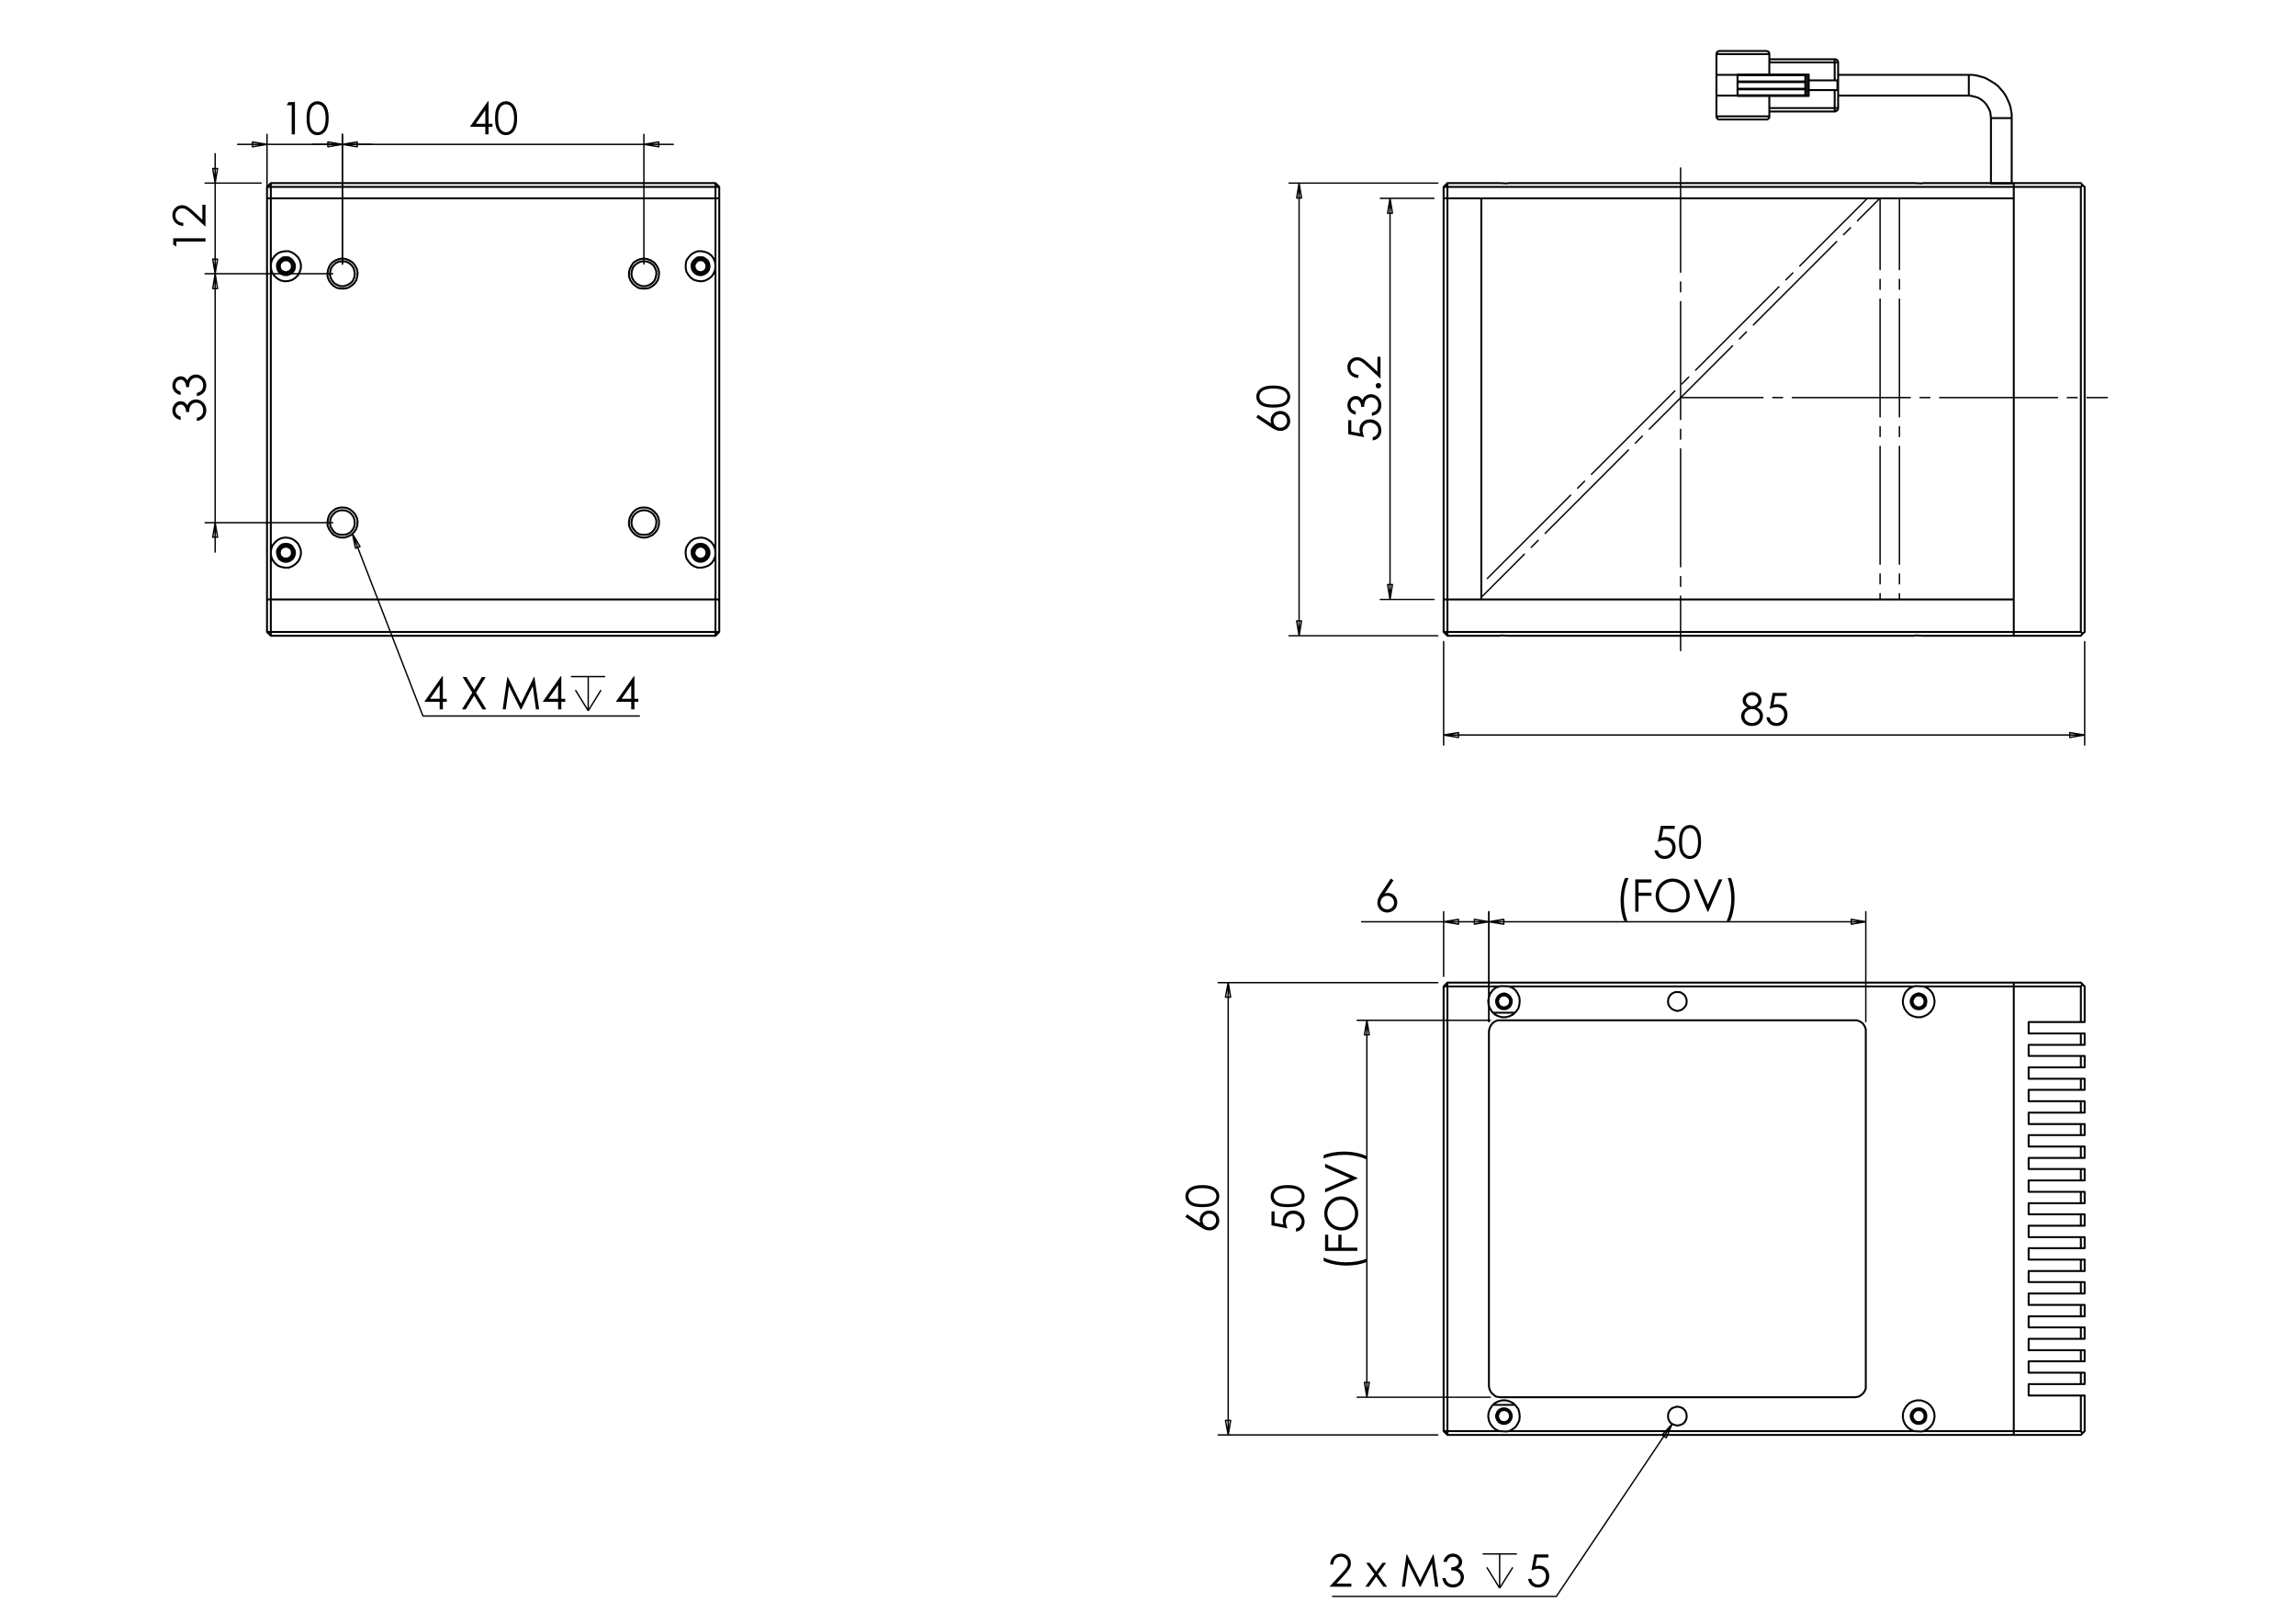 <?xml version="1.0" encoding="utf-8"?>
<!-- Generator: Adobe Illustrator 16.0.0, SVG Export Plug-In . SVG Version: 6.00 Build 0)  -->
<!DOCTYPE svg PUBLIC "-//W3C//DTD SVG 1.1//EN" "http://www.w3.org/Graphics/SVG/1.1/DTD/svg11.dtd">
<svg version="1.1" id="Ebene_1" xmlns="http://www.w3.org/2000/svg" xmlns:xlink="http://www.w3.org/1999/xlink" x="0px" y="0px"
	 width="841.89px" height="595.28px" viewBox="0 0 841.89 595.28" enable-background="new 0 0 841.89 595.28" xml:space="preserve">
<g>
	<path fill="#010202" d="M460.659,153.031l0.636-0.974l4.844,3.202c-0.145-0.429-0.217-0.832-0.217-1.208
		c0-0.941,0.34-1.739,1.019-2.395s1.515-0.983,2.507-0.983c0.682,0,1.297,0.158,1.847,0.475s0.987,0.767,1.312,1.35
		c0.325,0.583,0.487,1.21,0.487,1.882c0,0.65-0.157,1.253-0.471,1.809c-0.314,0.556-0.755,0.993-1.324,1.31
		c-0.568,0.317-1.178,0.476-1.826,0.476c-0.483,0-0.991-0.098-1.525-0.294s-1.177-0.547-1.928-1.052L460.659,153.031z
		 M466.96,154.332c0,0.688,0.243,1.276,0.729,1.762c0.486,0.486,1.074,0.729,1.767,0.729c0.687,0,1.273-0.243,1.759-0.729
		s0.728-1.074,0.728-1.762s-0.242-1.275-0.728-1.762c-0.485-0.487-1.072-0.73-1.759-0.73c-0.692,0-1.28,0.244-1.767,0.73
		C467.203,153.056,466.96,153.644,466.96,154.332z"/>
	<path fill="#010202" d="M466.88,149.425c-1.562,0-2.769-0.167-3.621-0.503c-0.854-0.335-1.5-0.809-1.939-1.421
		c-0.44-0.612-0.66-1.296-0.66-2.053c0-0.768,0.222-1.462,0.664-2.085s1.106-1.115,1.991-1.477c0.886-0.362,2.074-0.543,3.565-0.543
		c1.486,0,2.669,0.178,3.549,0.535s1.544,0.85,1.992,1.478c0.447,0.627,0.672,1.325,0.672,2.093c0,0.757-0.218,1.438-0.652,2.045
		s-1.082,1.08-1.943,1.42C469.636,149.255,468.431,149.425,466.88,149.425z M466.9,148.306c1.337,0,2.348-0.12,3.032-0.358
		s1.204-0.592,1.559-1.059c0.354-0.467,0.531-0.96,0.531-1.481c0-0.526-0.173-1.017-0.52-1.473s-0.866-0.802-1.559-1.039
		c-0.843-0.295-1.857-0.443-3.044-0.443c-1.192,0-2.168,0.132-2.928,0.395c-0.76,0.263-1.315,0.626-1.667,1.091
		s-0.528,0.954-0.528,1.469c0,0.526,0.177,1.02,0.528,1.481c0.352,0.462,0.869,0.813,1.554,1.055
		C464.544,148.185,465.558,148.306,466.9,148.306z"/>
</g>
<g>
	<path fill="#010202" d="M644.214,259.359c0.8,0.397,1.373,0.851,1.719,1.36c0.347,0.51,0.52,1.089,0.52,1.738
		c0,0.912-0.298,1.717-0.894,2.414c-0.729,0.854-1.773,1.28-3.132,1.28c-1.31,0-2.302-0.375-2.979-1.123
		c-0.676-0.748-1.014-1.573-1.014-2.475c0-0.66,0.177-1.254,0.531-1.782s0.944-0.999,1.771-1.413
		c-0.579-0.3-1.014-0.673-1.304-1.118s-0.435-0.923-0.435-1.433c0-0.515,0.154-1.018,0.463-1.509s0.735-0.877,1.279-1.159
		c0.545-0.281,1.134-0.422,1.768-0.422c0.617,0,1.188,0.142,1.715,0.426c0.525,0.285,0.938,0.671,1.235,1.159
		s0.447,1.001,0.447,1.537c0,0.537-0.142,1.014-0.423,1.433C645.2,258.691,644.777,259.054,644.214,259.359z M642.504,259.955
		c-0.814,0-1.498,0.265-2.05,0.793c-0.553,0.528-0.828,1.145-0.828,1.847c0,0.435,0.117,0.846,0.354,1.231
		c0.235,0.387,0.565,0.685,0.988,0.894c0.424,0.209,0.914,0.313,1.472,0.313c0.862,0,1.549-0.255,2.058-0.765
		s0.764-1.104,0.764-1.786c0-0.66-0.27-1.246-0.808-1.759C643.914,260.212,643.265,259.955,642.504,259.955z M642.447,254.869
		c-0.65,0-1.189,0.192-1.617,0.575c-0.427,0.384-0.641,0.841-0.641,1.372c0,0.526,0.229,1.002,0.689,1.429s0.996,0.64,1.608,0.64
		c0.393,0,0.764-0.097,1.113-0.289c0.35-0.193,0.622-0.458,0.818-0.793s0.295-0.672,0.295-1.01c0-0.478-0.194-0.918-0.581-1.32
		S643.184,254.869,642.447,254.869z"/>
	<path fill="#010202" d="M655.122,254.017v1.126h-4.208l-0.593,3.229c0.515-0.151,0.979-0.227,1.392-0.227
		c1.077,0,1.966,0.361,2.666,1.082c0.699,0.722,1.049,1.646,1.049,2.772c0,0.778-0.18,1.492-0.539,2.141
		c-0.359,0.649-0.847,1.147-1.461,1.493c-0.615,0.346-1.324,0.52-2.13,0.52c-0.96,0-1.771-0.294-2.431-0.882
		c-0.66-0.587-1.055-1.348-1.184-2.281h1.216c0.091,0.456,0.245,0.826,0.463,1.11c0.217,0.285,0.507,0.514,0.869,0.688
		c0.362,0.174,0.742,0.262,1.14,0.262c0.777,0,1.446-0.295,2.004-0.885c0.559-0.589,0.837-1.325,0.837-2.21
		c0-0.798-0.252-1.446-0.756-1.944c-0.505-0.498-1.179-0.747-2.021-0.747c-0.698,0-1.543,0.212-2.536,0.636l1.095-5.883H655.122z"/>
</g>
<g>
	<path fill="#010202" d="M494.365,154.047h1.127v4.205l3.228,0.592c-0.15-0.514-0.227-0.978-0.227-1.39
		c0-1.077,0.361-1.964,1.083-2.664c0.722-0.699,1.646-1.048,2.772-1.048c0.777,0,1.491,0.18,2.141,0.539s1.146,0.846,1.492,1.459
		c0.347,0.614,0.52,1.323,0.52,2.127c0,0.96-0.294,1.77-0.881,2.429c-0.588,0.66-1.349,1.054-2.282,1.183v-1.215
		c0.456-0.091,0.826-0.245,1.111-0.462c0.284-0.217,0.514-0.507,0.688-0.869c0.175-0.362,0.262-0.741,0.262-1.138
		c0-0.777-0.295-1.445-0.884-2.002c-0.59-0.558-1.326-0.837-2.21-0.837c-0.799,0-1.447,0.252-1.945,0.756s-0.747,1.177-0.747,2.019
		c0,0.697,0.212,1.542,0.636,2.534l-5.883-1.094V154.047z"/>
	<path fill="#010202" d="M497.109,150.837v1.207c-0.977-0.22-1.728-0.641-2.254-1.263c-0.525-0.622-0.788-1.357-0.788-2.204
		c0-0.617,0.141-1.191,0.423-1.725c0.281-0.534,0.661-0.946,1.139-1.239s0.977-0.438,1.496-0.438c1.02,0,1.827,0.507,2.423,1.52
		c0.23-0.568,0.568-1.035,1.014-1.399c0.628-0.515,1.331-0.772,2.108-0.772c0.671,0,1.311,0.177,1.92,0.531
		c0.608,0.354,1.079,0.836,1.412,1.448s0.499,1.295,0.499,2.051c0,1.019-0.294,1.869-0.881,2.549
		c-0.588,0.681-1.45,1.126-2.588,1.335v-1.158c0.768-0.204,1.322-0.496,1.666-0.877c0.435-0.488,0.651-1.11,0.651-1.866
		c0-0.858-0.257-1.547-0.772-2.067c-0.515-0.52-1.118-0.78-1.811-0.78c-0.461,0-0.894,0.13-1.296,0.39
		c-0.402,0.26-0.705,0.609-0.909,1.046s-0.33,1.114-0.378,2.031h-1.087c0-0.542-0.095-1.035-0.285-1.48
		c-0.19-0.445-0.434-0.768-0.729-0.969s-0.617-0.302-0.966-0.302c-0.515,0-0.96,0.205-1.336,0.616
		c-0.375,0.41-0.563,0.929-0.563,1.556c0,0.509,0.144,0.949,0.431,1.319C495.936,150.266,496.423,150.58,497.109,150.837z"/>
	<path fill="#010202" d="M504.433,141.395c0-0.273,0.097-0.506,0.29-0.7c0.192-0.193,0.429-0.29,0.708-0.29
		c0.273,0,0.508,0.097,0.704,0.29c0.195,0.193,0.294,0.426,0.294,0.7c0,0.274-0.099,0.507-0.294,0.7
		c-0.196,0.193-0.431,0.29-0.704,0.29c-0.279,0-0.516-0.097-0.708-0.29C504.529,141.901,504.433,141.668,504.433,141.395z"/>
	<path fill="#010202" d="M498.067,137.421v1.134c-1.168-0.032-2.126-0.422-2.876-1.17c-0.749-0.748-1.124-1.672-1.124-2.771
		c0-1.088,0.352-1.969,1.055-2.642s1.532-1.01,2.487-1.01c0.671,0,1.301,0.161,1.889,0.481s1.383,0.944,2.387,1.869l3.176,2.947
		v-5.458h1.143v8.035l-4.888-4.521c-0.982-0.917-1.712-1.513-2.187-1.79c-0.476-0.276-0.977-0.414-1.503-0.414
		c-0.665,0-1.238,0.248-1.719,0.744c-0.481,0.496-0.722,1.103-0.722,1.822c0,0.756,0.253,1.385,0.757,1.886
		S497.155,137.352,498.067,137.421z"/>
</g>
<g>
	<path fill="#010202" d="M178.893,37.119h0.24v8.257h1.433v1.126h-1.433v2.753h-1.175v-2.753h-5.667L178.893,37.119z
		 M177.957,45.376v-4.973l-3.508,4.973H177.957z"/>
	<path fill="#010202" d="M181.531,43.34c0-1.562,0.167-2.769,0.503-3.622c0.335-0.853,0.809-1.499,1.421-1.939
		c0.612-0.439,1.296-0.659,2.053-0.659c0.768,0,1.462,0.221,2.085,0.664c0.623,0.442,1.115,1.106,1.477,1.991
		c0.362,0.886,0.543,2.074,0.543,3.565c0,1.486-0.178,2.669-0.535,3.549s-0.85,1.544-1.478,1.992
		c-0.627,0.447-1.325,0.672-2.093,0.672c-0.757,0-1.438-0.218-2.045-0.652s-1.08-1.082-1.42-1.943
		C181.701,46.096,181.531,44.891,181.531,43.34z M182.65,43.359c0,1.338,0.12,2.348,0.358,3.032s0.592,1.205,1.059,1.559
		c0.467,0.354,0.96,0.532,1.481,0.532c0.526,0,1.017-0.174,1.473-0.52c0.456-0.347,0.802-0.866,1.039-1.559
		c0.295-0.843,0.443-1.857,0.443-3.045c0-1.191-0.132-2.167-0.395-2.927c-0.263-0.76-0.626-1.315-1.091-1.668
		c-0.464-0.352-0.954-0.527-1.469-0.527c-0.526,0-1.02,0.176-1.481,0.527c-0.462,0.353-0.813,0.87-1.055,1.555
		C182.771,41.004,182.65,42.018,182.65,43.359z"/>
</g>
<g>
	<path fill="#010202" d="M105.814,37.417h2.327v11.838h-1.175v-10.68h-1.859L105.814,37.417z"/>
	<path fill="#010202" d="M112.424,43.34c0-1.562,0.167-2.769,0.503-3.622c0.335-0.853,0.809-1.499,1.421-1.939
		c0.612-0.439,1.296-0.659,2.053-0.659c0.768,0,1.462,0.221,2.085,0.664c0.623,0.442,1.115,1.106,1.477,1.991
		c0.362,0.886,0.543,2.074,0.543,3.565c0,1.486-0.178,2.669-0.535,3.549s-0.85,1.544-1.478,1.992
		c-0.627,0.447-1.325,0.672-2.093,0.672c-0.757,0-1.438-0.218-2.045-0.652s-1.08-1.082-1.42-1.943
		C112.594,46.096,112.424,44.891,112.424,43.34z M113.542,43.359c0,1.338,0.12,2.348,0.358,3.032s0.592,1.205,1.059,1.559
		c0.467,0.354,0.96,0.532,1.481,0.532c0.526,0,1.017-0.174,1.473-0.52c0.456-0.347,0.802-0.866,1.039-1.559
		c0.295-0.843,0.443-1.857,0.443-3.045c0-1.191-0.132-2.167-0.395-2.927c-0.263-0.76-0.626-1.315-1.091-1.668
		c-0.464-0.352-0.954-0.527-1.469-0.527c-0.526,0-1.02,0.176-1.481,0.527c-0.462,0.353-0.813,0.87-1.055,1.555
		C113.664,41.004,113.542,42.018,113.542,43.359z"/>
</g>
<g>
	<path fill="#010202" d="M63.507,89.687V87.36h11.838v1.175H64.666v1.859L63.507,89.687z"/>
	<path fill="#010202" d="M67.208,81.693v1.135c-1.167-0.032-2.125-0.422-2.875-1.171c-0.75-0.749-1.125-1.673-1.125-2.773
		c0-1.089,0.352-1.971,1.055-2.645c0.703-0.673,1.532-1.01,2.488-1.01c0.671,0,1.3,0.161,1.888,0.482
		c0.587,0.321,1.383,0.944,2.387,1.87l3.176,2.95v-5.463h1.143v8.042l-4.888-4.524c-0.983-0.918-1.712-1.515-2.187-1.791
		s-0.976-0.415-1.502-0.415c-0.666,0-1.239,0.248-1.72,0.745c-0.48,0.496-0.721,1.104-0.721,1.823c0,0.757,0.252,1.386,0.756,1.888
		S66.296,81.623,67.208,81.693z"/>
</g>
<g>
	<path fill="#010202" d="M66.252,152.759v1.208c-0.977-0.22-1.728-0.641-2.254-1.264c-0.525-0.623-0.788-1.358-0.788-2.206
		c0-0.617,0.141-1.192,0.422-1.727c0.282-0.534,0.661-0.947,1.139-1.24s0.977-0.438,1.497-0.438c1.02,0,1.827,0.507,2.423,1.521
		c0.23-0.569,0.568-1.036,1.014-1.401c0.628-0.515,1.331-0.773,2.108-0.773c0.671,0,1.311,0.177,1.919,0.531
		c0.609,0.354,1.08,0.837,1.413,1.449c0.332,0.612,0.499,1.296,0.499,2.053c0,1.02-0.294,1.871-0.882,2.552
		c-0.587,0.682-1.449,1.127-2.587,1.336v-1.159c0.768-0.204,1.322-0.497,1.666-0.877c0.435-0.488,0.651-1.111,0.651-1.868
		c0-0.858-0.257-1.548-0.772-2.069c-0.515-0.521-1.118-0.781-1.811-0.781c-0.461,0-0.894,0.13-1.296,0.39
		c-0.402,0.261-0.705,0.609-0.909,1.047s-0.33,1.115-0.378,2.032h-1.087c0-0.542-0.095-1.036-0.285-1.481s-0.434-0.769-0.729-0.97
		s-0.617-0.302-0.966-0.302c-0.516,0-0.96,0.205-1.336,0.616s-0.563,0.93-0.563,1.558c0,0.51,0.144,0.95,0.431,1.32
		C65.078,152.188,65.564,152.501,66.252,152.759z"/>
	<path fill="#010202" d="M66.252,143.622v1.208c-0.977-0.22-1.728-0.641-2.254-1.264c-0.525-0.623-0.788-1.358-0.788-2.206
		c0-0.617,0.141-1.192,0.422-1.727c0.282-0.534,0.661-0.947,1.139-1.24s0.977-0.438,1.497-0.438c1.02,0,1.827,0.507,2.423,1.521
		c0.23-0.569,0.568-1.036,1.014-1.401c0.628-0.515,1.331-0.773,2.108-0.773c0.671,0,1.311,0.177,1.919,0.531
		c0.609,0.354,1.08,0.837,1.413,1.449c0.332,0.612,0.499,1.296,0.499,2.053c0,1.02-0.294,1.871-0.882,2.552
		c-0.587,0.682-1.449,1.127-2.587,1.336v-1.159c0.768-0.204,1.322-0.497,1.666-0.877c0.435-0.488,0.651-1.111,0.651-1.868
		c0-0.858-0.257-1.548-0.772-2.069c-0.515-0.521-1.118-0.781-1.811-0.781c-0.461,0-0.894,0.13-1.296,0.39
		c-0.402,0.261-0.705,0.609-0.909,1.047s-0.33,1.115-0.378,2.032h-1.087c0-0.542-0.095-1.036-0.285-1.481s-0.434-0.769-0.729-0.97
		s-0.617-0.302-0.966-0.302c-0.516,0-0.96,0.205-1.336,0.616s-0.563,0.93-0.563,1.558c0,0.51,0.144,0.95,0.431,1.32
		C65.078,143.051,65.564,143.365,66.252,143.622z"/>
</g>
<g>
	<path fill="#010202" d="M162.155,247.919h0.24v8.257h1.432v1.126h-1.432v2.753h-1.174v-2.753h-5.664L162.155,247.919z
		 M161.221,256.176v-4.973l-3.506,4.973H161.221z"/>
	<path fill="#010202" d="M169.647,248.217h1.383l2.833,4.606l2.85-4.606h1.365l-3.53,5.72l3.763,6.118h-1.383l-3.073-4.996
		l-3.083,4.996h-1.383l3.78-6.11L169.647,248.217z"/>
	<path fill="#010202" d="M184.325,260.055l1.694-11.838h0.192l4.811,9.713l4.765-9.713h0.189l1.703,11.838h-1.16l-1.169-8.467
		l-4.184,8.467h-0.302l-4.234-8.53l-1.163,8.53H184.325z"/>
	<path fill="#010202" d="M205.581,247.919h0.24v8.257h1.432v1.126h-1.432v2.753h-1.174v-2.753h-5.664L205.581,247.919z
		 M204.646,256.176v-4.973l-3.506,4.973H204.646z"/>
</g>
<path fill="none" stroke="#010202" stroke-width="0.51" stroke-miterlimit="10" d="M220.377,252.986l-4.69,7.607 M210.995,252.986
	l4.691,7.607 M215.687,248.042v12.551 M209.347,248.042h12.551"/>
<g>
	<path fill="#010202" d="M232.395,247.919h0.24v8.257h1.433v1.126h-1.433v2.753h-1.175v-2.753h-5.667L232.395,247.919z
		 M231.459,256.176v-4.973l-3.508,4.973H231.459z"/>
</g>
<g>
	<path fill="#010202" d="M466.229,444.108h1.127v4.208l3.228,0.593c-0.15-0.515-0.227-0.979-0.227-1.392
		c0-1.077,0.361-1.966,1.083-2.666c0.722-0.699,1.646-1.049,2.772-1.049c0.777,0,1.491,0.18,2.141,0.539s1.146,0.847,1.492,1.461
		c0.347,0.615,0.52,1.324,0.52,2.13c0,0.96-0.294,1.771-0.881,2.431c-0.588,0.66-1.349,1.055-2.282,1.184v-1.216
		c0.456-0.091,0.826-0.245,1.111-0.463c0.284-0.217,0.514-0.507,0.688-0.869c0.175-0.362,0.262-0.742,0.262-1.14
		c0-0.777-0.295-1.446-0.884-2.004c-0.59-0.559-1.326-0.837-2.21-0.837c-0.799,0-1.447,0.252-1.945,0.756
		c-0.498,0.505-0.747,1.179-0.747,2.021c0,0.698,0.212,1.543,0.636,2.536l-5.883-1.095V444.108z"/>
	<path fill="#010202" d="M472.151,442.555c-1.562,0-2.769-0.168-3.621-0.503c-0.854-0.335-1.5-0.809-1.939-1.421
		c-0.44-0.611-0.66-1.296-0.66-2.053c0-0.768,0.222-1.462,0.664-2.085c0.442-0.622,1.106-1.115,1.991-1.478
		c0.886-0.362,2.074-0.543,3.565-0.543c1.486,0,2.669,0.179,3.549,0.535c0.88,0.357,1.544,0.85,1.992,1.478
		c0.447,0.628,0.672,1.325,0.672,2.093c0,0.757-0.218,1.438-0.652,2.045s-1.082,1.08-1.943,1.421S473.702,442.555,472.151,442.555z
		 M472.172,441.436c1.337,0,2.348-0.119,3.032-0.357c0.685-0.239,1.204-0.592,1.559-1.059c0.354-0.468,0.531-0.961,0.531-1.481
		c0-0.526-0.173-1.018-0.52-1.474s-0.866-0.802-1.559-1.038c-0.843-0.295-1.857-0.442-3.044-0.442c-1.192,0-2.168,0.131-2.928,0.394
		c-0.76,0.264-1.315,0.627-1.667,1.091c-0.352,0.465-0.528,0.954-0.528,1.47c0,0.525,0.177,1.02,0.528,1.481
		c0.352,0.461,0.869,0.813,1.554,1.054C469.815,441.315,470.829,441.436,472.172,441.436z"/>
</g>
<g>
	<path fill="#010202" d="M485.352,462.339v-1.305c1.078,0.526,2.337,0.948,3.774,1.265s2.921,0.476,4.45,0.476
		c1.417,0,2.782-0.12,4.097-0.358c1.314-0.239,2.471-0.568,3.469-0.987v1.24c-0.955,0.397-2.079,0.715-3.372,0.95
		c-1.293,0.236-2.64,0.354-4.04,0.354c-1.508,0-2.977-0.14-4.406-0.419C487.894,463.276,486.569,462.871,485.352,462.339z"/>
	<path fill="#010202" d="M485.875,458.595v-5.936h1.158v4.752h3.71v-4.752h1.159v4.752h5.811v1.184H485.875z"/>
	<path fill="#010202" d="M485.577,444.956c0-1.794,0.599-3.295,1.795-4.504s2.669-1.813,4.418-1.813c1.732,0,3.203,0.604,4.41,1.81
		s1.811,2.677,1.811,4.412c0,1.756-0.601,3.239-1.803,4.447c-1.202,1.209-2.655,1.813-4.362,1.813c-1.137,0-2.191-0.275-3.162-0.826
		s-1.731-1.301-2.281-2.252S485.577,446.063,485.577,444.956z M486.728,444.904c0,0.876,0.229,1.707,0.685,2.492
		c0.457,0.785,1.071,1.398,1.845,1.839c0.773,0.441,1.635,0.662,2.585,0.662c1.407,0,2.595-0.488,3.564-1.464
		c0.969-0.977,1.453-2.152,1.453-3.529c0-0.92-0.223-1.771-0.668-2.553s-1.055-1.393-1.828-1.831s-1.633-0.657-2.577-0.657
		c-0.939,0-1.79,0.219-2.55,0.657s-1.367,1.056-1.824,1.851C486.956,443.167,486.728,444.012,486.728,444.904z"/>
	<path fill="#010202" d="M485.875,437.166v-1.289l9.146-3.926l-9.146-3.99v-1.288l11.838,5.153v0.258L485.875,437.166z"/>
	<path fill="#010202" d="M501.142,423.822v1.304c-1.079-0.531-2.337-0.954-3.774-1.268c-1.438-0.314-2.922-0.472-4.451-0.472
		c-1.416,0-2.781,0.12-4.096,0.358c-1.314,0.239-2.471,0.568-3.469,0.986v-1.24c0.955-0.402,2.08-0.721,3.376-0.954
		s2.644-0.35,4.044-0.35c1.502,0,2.969,0.14,4.398,0.418C498.6,422.885,499.923,423.29,501.142,423.822z"/>
</g>
<g>
	<path fill="#010202" d="M614.102,302.766v1.126h-4.208l-0.593,3.229c0.515-0.151,0.979-0.227,1.392-0.227
		c1.077,0,1.966,0.361,2.666,1.082c0.699,0.722,1.049,1.646,1.049,2.773c0,0.777-0.18,1.491-0.539,2.141s-0.847,1.146-1.461,1.492
		c-0.615,0.347-1.324,0.52-2.13,0.52c-0.96,0-1.771-0.294-2.431-0.881c-0.66-0.588-1.055-1.349-1.184-2.282h1.216
		c0.091,0.456,0.245,0.826,0.463,1.111c0.217,0.284,0.507,0.514,0.869,0.688c0.362,0.175,0.742,0.262,1.14,0.262
		c0.777,0,1.446-0.295,2.004-0.884c0.559-0.59,0.837-1.326,0.837-2.211c0-0.798-0.252-1.446-0.756-1.944
		c-0.505-0.498-1.179-0.747-2.021-0.747c-0.698,0-1.543,0.212-2.536,0.636l1.095-5.883H614.102z"/>
	<path fill="#010202" d="M615.655,308.688c0-1.562,0.168-2.769,0.503-3.622c0.335-0.853,0.809-1.499,1.421-1.939
		c0.611-0.439,1.296-0.659,2.053-0.659c0.768,0,1.462,0.221,2.085,0.664c0.622,0.442,1.115,1.106,1.478,1.991
		c0.362,0.886,0.543,2.074,0.543,3.565c0,1.486-0.179,2.67-0.535,3.549c-0.357,0.88-0.85,1.544-1.478,1.992
		c-0.628,0.447-1.325,0.672-2.093,0.672c-0.757,0-1.438-0.218-2.045-0.652s-1.08-1.082-1.421-1.943S615.655,310.239,615.655,308.688
		z M616.774,308.708c0,1.338,0.119,2.348,0.357,3.033c0.239,0.685,0.592,1.204,1.059,1.559c0.468,0.354,0.961,0.531,1.481,0.531
		c0.526,0,1.018-0.173,1.474-0.52s0.802-0.866,1.038-1.559c0.295-0.843,0.442-1.857,0.442-3.045c0-1.191-0.131-2.167-0.394-2.927
		c-0.264-0.76-0.627-1.315-1.091-1.668c-0.465-0.352-0.954-0.527-1.47-0.527c-0.525,0-1.02,0.176-1.481,0.527
		c-0.461,0.353-0.813,0.87-1.054,1.555C616.895,306.353,616.774,307.366,616.774,308.708z"/>
</g>
<g>
	<path fill="#010202" d="M595.87,321.888h1.305c-0.526,1.078-0.948,2.337-1.265,3.774s-0.476,2.921-0.476,4.45
		c0,1.417,0.12,2.782,0.358,4.097c0.239,1.314,0.568,2.471,0.987,3.469h-1.24c-0.397-0.955-0.715-2.079-0.95-3.372
		c-0.236-1.293-0.354-2.64-0.354-4.04c0-1.508,0.14-2.977,0.419-4.406C594.933,324.43,595.338,323.105,595.87,321.888z"/>
	<path fill="#010202" d="M599.614,322.411h5.936v1.158h-4.752v3.71h4.752v1.159h-4.752v5.811h-1.184V322.411z"/>
	<path fill="#010202" d="M613.253,322.113c1.794,0,3.295,0.599,4.504,1.795s1.813,2.669,1.813,4.418c0,1.732-0.604,3.203-1.81,4.41
		s-2.677,1.811-4.412,1.811c-1.756,0-3.239-0.601-4.447-1.803c-1.209-1.202-1.813-2.655-1.813-4.362
		c0-1.137,0.275-2.191,0.826-3.162s1.301-1.731,2.252-2.281S612.146,322.113,613.253,322.113z M613.305,323.264
		c-0.876,0-1.707,0.229-2.492,0.685c-0.785,0.457-1.398,1.071-1.839,1.845c-0.441,0.773-0.662,1.635-0.662,2.585
		c0,1.407,0.488,2.595,1.464,3.564c0.977,0.969,2.152,1.453,3.529,1.453c0.92,0,1.771-0.223,2.553-0.668s1.393-1.055,1.831-1.828
		s0.657-1.633,0.657-2.577c0-0.939-0.219-1.79-0.657-2.55s-1.056-1.367-1.851-1.824
		C615.042,323.492,614.197,323.264,613.305,323.264z"/>
	<path fill="#010202" d="M621.043,322.411h1.289l3.926,9.146l3.99-9.146h1.288l-5.153,11.838h-0.258L621.043,322.411z"/>
	<path fill="#010202" d="M634.387,337.678h-1.304c0.531-1.079,0.954-2.337,1.268-3.774c0.314-1.438,0.472-2.922,0.472-4.451
		c0-1.416-0.12-2.781-0.358-4.096c-0.239-1.314-0.568-2.471-0.986-3.469h1.24c0.402,0.955,0.721,2.08,0.954,3.376
		s0.35,2.644,0.35,4.044c0,1.502-0.14,2.969-0.418,4.398C635.324,335.136,634.919,336.459,634.387,337.678z"/>
</g>
<g>
	<path fill="#010202" d="M509.98,322.113l0.973,0.636l-3.198,4.844c0.429-0.145,0.831-0.217,1.207-0.217
		c0.939,0,1.737,0.34,2.392,1.019c0.655,0.679,0.982,1.515,0.982,2.507c0,0.682-0.158,1.297-0.475,1.847s-0.766,0.987-1.348,1.312
		c-0.583,0.325-1.209,0.487-1.88,0.487c-0.649,0-1.252-0.157-1.807-0.471c-0.556-0.314-0.991-0.755-1.309-1.324
		c-0.316-0.568-0.475-1.178-0.475-1.826c0-0.483,0.098-0.991,0.294-1.525s0.546-1.177,1.051-1.928L509.98,322.113z M508.682,328.414
		c-0.688,0-1.273,0.243-1.76,0.729c-0.485,0.486-0.729,1.074-0.729,1.767c0,0.687,0.243,1.273,0.729,1.759
		c0.485,0.485,1.072,0.728,1.76,0.728c0.687,0,1.273-0.242,1.759-0.728c0.486-0.485,0.729-1.072,0.729-1.759
		c0-0.692-0.243-1.28-0.729-1.767C509.956,328.657,509.369,328.414,508.682,328.414z"/>
</g>
<g>
	<path fill="#010202" d="M434.653,446.157l0.636-0.973l4.844,3.199c-0.145-0.429-0.217-0.831-0.217-1.207
		c0-0.94,0.34-1.737,1.019-2.393c0.679-0.656,1.515-0.983,2.507-0.983c0.682,0,1.297,0.158,1.847,0.475
		c0.55,0.317,0.987,0.767,1.312,1.35c0.325,0.582,0.487,1.209,0.487,1.88c0,0.649-0.157,1.252-0.471,1.808
		c-0.314,0.556-0.755,0.992-1.324,1.309c-0.568,0.316-1.178,0.475-1.827,0.475c-0.482,0-0.99-0.098-1.524-0.294
		c-0.534-0.195-1.177-0.546-1.927-1.051L434.653,446.157z M440.955,447.457c0,0.688,0.242,1.274,0.728,1.76
		c0.485,0.486,1.075,0.729,1.767,0.729c0.687,0,1.273-0.243,1.759-0.729s0.728-1.073,0.728-1.761s-0.242-1.273-0.728-1.76
		s-1.072-0.729-1.759-0.729c-0.691,0-1.281,0.243-1.767,0.729S440.955,446.77,440.955,447.457z"/>
	<path fill="#010202" d="M440.874,442.555c-1.562,0-2.769-0.168-3.622-0.503c-0.853-0.335-1.499-0.809-1.939-1.42
		c-0.439-0.611-0.659-1.295-0.659-2.051c0-0.767,0.222-1.461,0.664-2.083s1.106-1.114,1.991-1.477
		c0.886-0.361,2.074-0.543,3.565-0.543c1.486,0,2.669,0.179,3.549,0.535s1.544,0.849,1.992,1.476
		c0.447,0.628,0.672,1.325,0.672,2.092c0,0.756-0.218,1.437-0.652,2.043c-0.435,0.605-1.082,1.079-1.943,1.42
		C443.631,442.384,442.425,442.555,440.874,442.555z M440.895,441.437c1.337,0,2.348-0.119,3.032-0.358
		c0.685-0.238,1.204-0.591,1.559-1.058c0.354-0.467,0.531-0.96,0.531-1.479c0-0.525-0.173-1.017-0.52-1.473
		c-0.347-0.455-0.866-0.801-1.559-1.037c-0.843-0.295-1.857-0.442-3.044-0.442c-1.192,0-2.168,0.132-2.928,0.395
		s-1.315,0.626-1.668,1.09c-0.352,0.464-0.527,0.953-0.527,1.468c0,0.525,0.176,1.019,0.527,1.479
		c0.353,0.461,0.871,0.813,1.555,1.054C438.539,441.315,439.552,441.437,440.895,441.437z"/>
</g>
<g>
	<path fill="#010202" d="M488.879,573.578h-1.135c0.032-1.168,0.423-2.126,1.171-2.876c0.748-0.749,1.672-1.124,2.771-1.124
		c1.089,0,1.971,0.352,2.644,1.055s1.01,1.532,1.01,2.487c0,0.671-0.16,1.301-0.481,1.889s-0.944,1.383-1.869,2.387l-2.949,3.176
		h5.461v1.143h-8.038l4.521-4.888c0.918-0.982,1.515-1.712,1.791-2.187c0.275-0.476,0.414-0.977,0.414-1.503
		c0-0.665-0.248-1.238-0.744-1.719c-0.496-0.481-1.104-0.722-1.823-0.722c-0.756,0-1.385,0.253-1.887,0.757
		C489.234,571.957,488.948,572.666,488.879,573.578z"/>
	<path fill="#010202" d="M500.925,572.958h1.352l2.328,3.203l2.304-3.203h1.354l-2.979,4.137l3.357,4.619h-1.372l-2.664-3.678
		l-2.649,3.678h-1.345l3.317-4.611L500.925,572.958z"/>
	<path fill="#010202" d="M514.04,581.714l1.694-11.838h0.192l4.812,9.713l4.766-9.713h0.189l1.703,11.838h-1.159l-1.17-8.466
		l-4.185,8.466h-0.303l-4.235-8.53l-1.162,8.53H514.04z"/>
	<path fill="#010202" d="M530.463,572.62h-1.207c0.22-0.977,0.641-1.728,1.264-2.254c0.622-0.525,1.356-0.788,2.204-0.788
		c0.617,0,1.192,0.141,1.727,0.423c0.533,0.281,0.946,0.661,1.239,1.139c0.292,0.478,0.438,0.977,0.438,1.496
		c0,1.02-0.508,1.827-1.521,2.423c0.568,0.23,1.035,0.568,1.4,1.014c0.515,0.628,0.772,1.331,0.772,2.108
		c0,0.671-0.177,1.311-0.531,1.92c-0.354,0.608-0.837,1.079-1.448,1.412s-1.296,0.499-2.052,0.499c-1.02,0-1.869-0.294-2.551-0.881
		c-0.682-0.588-1.127-1.45-1.336-2.588h1.159c0.203,0.768,0.496,1.322,0.877,1.666c0.488,0.435,1.11,0.651,1.866,0.651
		c0.858,0,1.548-0.257,2.068-0.772c0.521-0.515,0.78-1.118,0.78-1.811c0-0.461-0.13-0.894-0.39-1.296
		c-0.261-0.402-0.609-0.705-1.047-0.909c-0.437-0.204-1.114-0.33-2.031-0.378v-1.087c0.542,0,1.035-0.095,1.48-0.285
		s0.769-0.434,0.97-0.729s0.302-0.617,0.302-0.966c0-0.515-0.205-0.96-0.615-1.336c-0.411-0.375-0.93-0.563-1.558-0.563
		c-0.51,0-0.949,0.144-1.319,0.431S530.721,571.934,530.463,572.62z"/>
</g>
<path fill="none" stroke="#010202" stroke-width="0.51" stroke-miterlimit="10" d="M554.698,574.63l-4.817,7.607 M545.189,574.63
	l4.691,7.607 M549.881,569.686v12.552 M543.67,569.686h12.551"/>
<g>
	<path fill="#010202" d="M567.762,569.876v1.127h-4.208l-0.593,3.228c0.515-0.15,0.979-0.227,1.392-0.227
		c1.077,0,1.966,0.361,2.666,1.083c0.699,0.722,1.049,1.646,1.049,2.772c0,0.777-0.18,1.491-0.539,2.141s-0.847,1.146-1.461,1.492
		c-0.615,0.347-1.324,0.52-2.13,0.52c-0.96,0-1.771-0.294-2.431-0.881c-0.66-0.588-1.055-1.349-1.184-2.282h1.216
		c0.091,0.456,0.245,0.826,0.463,1.111c0.217,0.284,0.507,0.514,0.869,0.688c0.362,0.175,0.742,0.262,1.14,0.262
		c0.777,0,1.446-0.295,2.004-0.884c0.559-0.59,0.837-1.326,0.837-2.21c0-0.799-0.252-1.447-0.756-1.945
		c-0.505-0.498-1.179-0.747-2.021-0.747c-0.698,0-1.543,0.212-2.536,0.636l1.095-5.883H567.762z"/>
</g>
<path fill="none" stroke="#010202" stroke-width="0.51" stroke-linecap="round" stroke-linejoin="round" stroke-miterlimit="10" d="
	M609.469,526.072l3.677-4.057 M610.99,527.087l-1.521-1.015 M613.146,522.016l-2.155,5.071 M570.674,585.28l42.472-63.265
	 M488.646,585.28h82.027 M130.362,201.006l-1.141-5.325 M132.011,200.372l-1.648,0.634 M129.221,195.681l2.79,4.691
	 M155.084,262.495l-25.863-66.814 M234.45,262.495h-79.365 M155.084,262.495h79.365 M234.45,262.495h-79.365 M155.084,262.495
	h79.365 M234.45,262.495h-79.365 M155.084,262.495h79.365"/>
<line fill="none" stroke="#010202" stroke-width="0.51" stroke-linecap="round" stroke-linejoin="round" stroke-miterlimit="10" stroke-dasharray="43.2,3.6,3.6,3.6" stroke-dashoffset="21" x1="543.254" y1="218.879" x2="689.383" y2="72.639"/>
<line fill="none" stroke="#010202" stroke-width="0.51" stroke-linecap="round" stroke-linejoin="round" stroke-miterlimit="10" stroke-dasharray="43.2,3.6,3.6,3.6" stroke-dashoffset="-3" x1="543.254" y1="214.187" x2="684.802" y2="72.638"/>
<line fill="none" stroke="#010202" stroke-width="0.51" stroke-linecap="round" stroke-linejoin="round" stroke-miterlimit="10" stroke-dasharray="43.2,3.6,3.6,3.6" stroke-dashoffset="17" x1="689.383" y1="72.639" x2="689.383" y2="219.708"/>
<line fill="none" stroke="#010202" stroke-width="0.51" stroke-linecap="round" stroke-linejoin="round" stroke-miterlimit="10" stroke-dasharray="43.2,3.6,3.6,3.6" stroke-dashoffset="17" x1="696.479" y1="72.639" x2="696.479" y2="219.708"/>
<line fill="none" stroke="#010202" stroke-width="0.51" stroke-linecap="round" stroke-linejoin="round" stroke-miterlimit="10" stroke-dasharray="43.2,3.6,3.6,3.6" stroke-dashoffset="5" x1="616.234" y1="61.581" x2="616.234" y2="238.506"/>
<line fill="none" stroke="#010202" stroke-width="0.51" stroke-linecap="round" stroke-linejoin="round" stroke-miterlimit="10" stroke-dasharray="43.2,3.6,3.6,3.6" stroke-dashoffset="13" x1="616.234" y1="145.759" x2="772.703" y2="145.759"/>
<path fill="none" stroke="#010202" stroke-width="0.51" stroke-linecap="round" stroke-linejoin="round" stroke-miterlimit="10" d="
	M241.549,53.813l-5.452-0.888 M241.549,52.038v1.775 M236.098,52.925l5.452-0.887 M120.22,52.038l5.325,0.887 M120.22,53.813v-1.775
	 M125.545,52.925l-5.325,0.888 M236.098,52.925h10.776 M125.545,52.925h110.553 M125.545,52.925h-10.777 M236.098,96.791V49.248
	 M125.545,96.791V49.248"/>
<path fill="none" stroke="#010202" stroke-width="0.51" stroke-linecap="round" stroke-linejoin="round" stroke-miterlimit="10" d="
	M758.944,268.58l5.451,0.888 M758.944,270.354v-1.775 M764.396,269.468l-5.451,0.887 M534.795,270.354l-5.452-0.887 M534.795,268.58
	v1.775 M529.343,269.468l5.452-0.888 M529.343,269.468h235.053 M764.396,235.236v37.908 M529.343,235.236v37.908"/>
<path fill="none" stroke="#010202" stroke-width="0.51" stroke-linecap="round" stroke-linejoin="round" stroke-miterlimit="10" d="
	M678.818,337.042l5.324,0.886 M678.818,338.817v-1.775 M684.143,337.928l-5.324,0.89 M551.402,338.817l-5.451-0.89 M551.402,337.042
	v1.775 M545.951,337.928l5.451-0.886 M545.951,337.928h138.191 M684.143,374.568v-40.314 M545.951,374.568v-40.314"/>
<path fill="none" stroke="#010202" stroke-width="0.51" stroke-linecap="round" stroke-linejoin="round" stroke-miterlimit="10" d="
	M130.996,53.813l-5.451-0.888 M130.996,52.038v1.775 M125.545,52.925l5.451-0.887 M92.582,52.038l5.325,0.887 M92.582,53.813v-1.775
	 M97.906,52.925l-5.325,0.888 M125.545,52.925h10.776 M97.906,52.925h27.639 M97.906,52.925H87.129 M125.545,96.791V49.248
	 M97.906,69.153V49.248"/>
<path fill="none" stroke="#010202" stroke-width="0.51" stroke-linecap="round" stroke-linejoin="round" stroke-miterlimit="10" d="
	M534.795,338.817l-5.452-0.89 M534.795,337.042v1.775 M529.343,337.928l5.452-0.886 M540.626,337.042l5.325,0.886 M540.626,338.817
	v-1.775 M545.951,337.928l-5.325,0.89 M529.343,337.928h-30.047 M545.951,337.928h-16.608 M529.343,357.961v-23.707
	 M545.951,374.568v-40.314"/>
<path fill="none" stroke="#010202" stroke-width="0.51" stroke-linecap="round" stroke-linejoin="round" stroke-miterlimit="10" d="
	M79.776,95.017l-0.888,5.325 M78.002,95.017h1.774 M78.889,100.341l-0.887-5.325 M78.002,196.948l0.887-5.324 M79.776,196.948
	h-1.774 M78.889,191.624l0.888,5.324 M78.889,100.341V89.565 M78.889,191.624v-91.283 M78.889,191.624V202.4 M121.995,100.341
	H75.212 M121.995,191.624H75.212 M79.776,61.799l-0.888,5.325 M78.002,61.799h1.774 M78.889,67.125l-0.887-5.325 M78.002,105.793
	l0.887-5.452 M79.776,105.793h-1.774 M78.889,100.341l0.888,5.452 M78.889,67.125V56.348 M78.889,100.341V67.125 M78.889,100.341
	v10.776 M95.751,67.125H75.212 M121.995,100.341H75.212"/>
<path fill="none" stroke="#010202" stroke-width="0.51" stroke-linecap="round" stroke-linejoin="round" stroke-miterlimit="10" d="
	M451.245,520.748l-0.888,5.324 M449.344,520.748h1.901 M450.357,526.072l-1.014-5.324 M449.344,365.567l1.014-5.324
	 M451.245,365.567h-1.901 M450.357,360.243l0.888,5.324 M450.357,360.243v165.829 M527.188,526.072h-80.507 M527.188,360.243
	h-80.507 M502.084,506.803l-0.886,5.449 M500.311,506.803h1.773 M501.198,512.252l-0.888-5.449 M500.311,379.387l0.888-5.326
	 M502.084,379.387h-1.773 M501.198,374.061l0.886,5.326 M501.198,374.061v138.191 M546.458,512.252h-48.811 M546.458,374.061
	h-48.811 M510.579,214.318l-0.888,5.451 M508.805,214.318h1.774 M509.691,219.769l-0.887-5.451 M508.805,78.155l0.887-5.452
	 M510.579,78.155h-1.774 M509.691,72.703l0.888,5.452 M509.691,72.703v147.066 M525.793,219.769h-19.651 M525.793,72.703h-19.651
	 M477.235,227.63l-0.888,5.451 M475.46,227.63h1.775 M476.348,233.081l-0.888-5.451 M475.46,72.576l0.888-5.451 M477.235,72.576
	h-1.775 M476.348,67.125l0.888,5.451 M476.348,67.125v165.957 M527.188,233.081h-54.517 M527.188,67.125h-54.517"/>
<path fill="none" stroke="#010202" stroke-width="0.709" stroke-linecap="round" stroke-linejoin="round" stroke-miterlimit="10" d="
	M738.405,67.125v1.395 M705.315,67.125h33.09 M701.765,67.125l2.79,0.127l0.761-0.127 M553.305,67.125h148.46 M549.755,67.125
	l2.662,0.127l0.888-0.127 M530.737,67.125h19.018 M738.405,68.519v4.184 M738.405,68.519H530.737 M530.737,72.703h207.668
	 M530.737,72.703h-1.395 M530.737,68.519v4.184 M529.343,72.703v-4.184 M530.737,67.125l-1.395,1.395 M529.343,68.519h1.395
	 M530.737,67.125v1.395 M529.343,231.687l1.395,1.395 M738.405,231.687v1.395 M530.737,233.081v-1.395 M549.755,233.081h-19.018
	 M553.305,233.081l-2.79-0.127l-0.76,0.127 M701.765,233.081h-148.46 M705.315,233.081l-2.789-0.127l-0.762,0.127 M738.405,233.081
	h-33.09 M738.405,231.687v-11.917 M738.405,219.769H530.737 M530.737,231.687h207.668 M529.343,231.687h1.395 M530.737,219.769
	v11.917 M529.343,219.769h1.395 M529.343,231.687v-11.917 M530.737,219.769h-1.395 M529.343,72.703h1.395 M529.343,97.552v-24.85
	 M529.343,202.653V97.552 M529.343,219.769v-17.116 M530.737,72.703h12.425 M530.737,72.703v147.066 M530.737,219.769h12.425
	 M543.162,219.769V72.703 M738.405,233.081v-1.395 M763.001,233.081h-24.596 M763.635,232.32l-0.634,0.761 M763.635,67.885
	l0.761,0.634 M763.001,231.687l0.634,0.634 M763.635,232.32l0.761-0.634 M764.396,202.653v29.033 M764.396,97.552v105.101
	 M764.396,68.519v29.033 M738.405,68.519v-1.395 M763.001,67.125l0.634,0.761 M738.405,67.125h24.596 M763.635,67.885l-0.634,0.634
	 M763.001,231.687V68.519 M763.001,68.519h-24.596 M738.405,68.519v163.167 M738.405,231.687h24.596 M543.162,72.703v147.066
	 M738.405,72.703H543.162 M543.162,219.769h195.243 M738.405,219.769V72.703"/>
<path fill="none" stroke="#010202" stroke-width="0.709" stroke-linecap="round" stroke-linejoin="round" stroke-miterlimit="10" d="
	M263.736,72.703h-1.395 M263.736,68.519v4.184 M262.341,68.519h1.395 M262.341,67.125l1.395,1.395 M99.301,67.125l-1.395,1.395
	 M99.301,72.703h163.041 M262.341,72.703v-4.184 M99.301,72.703h-1.395 M99.301,68.519v4.184 M97.906,68.519h1.395 M97.906,72.703
	v-4.184 M99.301,67.125v1.395 M262.341,68.519H99.301 M262.341,67.125v1.395 M99.301,67.125h163.041 M107.035,202.653l-0.127-0.887
	l-0.507-0.761l-0.761-0.381l-0.761-0.253l-0.887,0.253l-0.761,0.381l-0.507,0.761l-0.127,0.887l0.127,0.888l0.507,0.634l0.761,0.507
	l0.887,0.127l0.761-0.127l0.761-0.507l0.507-0.634L107.035,202.653 M107.035,97.552l-0.127-0.761L106.4,96.03l-0.761-0.507
	l-0.761-0.127l-0.887,0.127l-0.761,0.507l-0.507,0.761l-0.127,0.761l0.127,0.888l0.507,0.76l0.761,0.381l0.887,0.253l0.761-0.253
	L106.4,99.2l0.507-0.76L107.035,97.552 M107.542,97.552l-0.127-0.888l-0.507-0.887l-0.761-0.634l-0.887-0.254h-0.888l-0.887,0.254
	l-0.761,0.634l-0.507,0.887l-0.127,0.888l0.127,1.014l0.507,0.761l0.761,0.634l0.887,0.38h0.888l0.887-0.38l0.761-0.634l0.507-0.761
	L107.542,97.552 M107.542,202.653l-0.127-1.014l-0.507-0.761l-0.761-0.634l-0.887-0.38h-0.888l-0.887,0.38l-0.761,0.634
	l-0.507,0.761l-0.127,1.014l0.127,0.888l0.507,0.887l0.761,0.634l0.887,0.253h0.888l0.887-0.253l0.761-0.634l0.507-0.887
	L107.542,202.653 M262.341,233.081l1.395-1.395 M262.341,219.769h1.395 M262.341,231.687h1.395 M263.736,219.769v11.917
	 M97.906,219.769h1.395 M97.906,231.687v-11.917 M99.301,231.687h-1.395 M97.906,231.687l1.395,1.395 M99.301,231.687v1.395
	 M262.341,233.081H99.301 M262.341,231.687v1.395 M262.341,219.769H99.301 M99.301,231.687h163.041 M262.341,231.687v-11.917
	 M99.301,219.769v11.917 M236.098,95.777l-1.141,0.127l-1.141,0.507l-1.014,0.761l-0.761,1.014l-0.381,1.268l-0.126,1.141
	l0.253,1.268l0.634,1.141l0.888,0.888l1.014,0.634l1.141,0.38h1.268l1.268-0.38l1.015-0.634l0.887-0.888l0.508-1.141l0.253-1.268
	v-1.141l-0.507-1.268l-0.634-1.014l-1.014-0.761l-1.142-0.507L236.098,95.777 M236.098,187.06l-1.141,0.127l-1.141,0.507
	l-1.014,0.761l-0.761,1.014l-0.381,1.141l-0.126,1.268l0.253,1.268l0.634,1.015l0.888,1.014l1.014,0.634l1.141,0.254h1.268
	l1.268-0.254l1.015-0.634l0.887-1.014l0.508-1.015l0.253-1.268v-1.268l-0.507-1.141l-0.634-1.014l-1.014-0.761l-1.142-0.507
	L236.098,187.06 M125.545,187.06l-1.268,0.127l-1.141,0.507l-0.888,0.761l-0.761,1.014l-0.38,1.141l-0.127,1.268l0.254,1.268
	l0.634,1.015l0.76,1.014l1.142,0.634l1.141,0.254h1.268l1.141-0.254l1.141-0.634l0.888-1.014l0.507-1.015l0.254-1.268l-0.127-1.268
	l-0.38-1.141l-0.76-1.014l-0.888-0.761l-1.141-0.507L125.545,187.06 M125.545,95.777l-1.268,0.127l-1.141,0.507l-0.888,0.761
	l-0.761,1.014l-0.38,1.268l-0.127,1.141l0.254,1.268l0.634,1.141l0.76,0.888l1.142,0.634l1.141,0.38h1.268l1.141-0.38l1.141-0.634
	l0.888-0.888l0.507-1.141l0.254-1.268l-0.127-1.141l-0.38-1.268l-0.76-1.014l-0.888-0.761l-1.141-0.507L125.545,95.777
	 M256.89,94.255l-1.142,0.127l-0.887,0.634l-0.761,0.761l-0.507,1.014v1.015l0.253,1.141l0.634,0.887l0.761,0.634l1.141,0.381h1.014
	l1.014-0.381l0.888-0.634l0.634-0.887l0.253-1.141l-0.126-1.015l-0.38-1.014l-0.761-0.761l-1.014-0.634L256.89,94.255
	 M256.89,199.357l-1.142,0.127l-0.887,0.507l-0.761,0.888l-0.507,0.888v1.141l0.253,1.014l0.634,1.015l0.761,0.634l1.141,0.38h1.014
	l1.014-0.38l0.888-0.634l0.634-1.015l0.253-1.014l-0.126-1.141l-0.38-0.888l-0.761-0.888l-1.014-0.507L256.89,199.357
	 M104.879,94.255l-1.141,0.127l-0.887,0.634l-0.761,0.761l-0.507,1.014v1.015l0.253,1.141l0.507,0.887l0.888,0.634l1.014,0.381
	h1.142l1.014-0.381l0.888-0.634l0.634-0.887l0.253-1.141l-0.127-1.015l-0.507-1.014l-0.634-0.761l-1.014-0.634L104.879,94.255
	 M104.879,199.357l-1.141,0.127l-0.887,0.507l-0.761,0.888l-0.507,0.888v1.141l0.253,1.014l0.507,1.015l0.888,0.634l1.014,0.38
	h1.142l1.014-0.38l0.888-0.634l0.634-1.015l0.253-1.014l-0.127-1.141l-0.507-0.888l-0.634-0.888l-1.014-0.507L104.879,199.357
	 M262.341,72.703h1.395 M263.736,219.769h-1.395 M263.736,72.703v147.066 M262.341,72.703H99.301 M99.301,202.653l0.127,1.395
	l0.507,1.268l0.888,1.141l1.014,0.888l1.268,0.507l1.395,0.254h1.395l1.268-0.508l1.141-0.76l1.014-1.015l0.634-1.141l0.381-1.395
	v-1.395l-0.381-1.268l-0.634-1.268l-1.014-1.014l-1.141-0.761l-1.268-0.38l-1.395-0.127l-1.395,0.254l-1.268,0.634l-1.014,0.887
	l-0.888,1.141l-0.507,1.268L99.301,202.653 M99.301,97.552l0.127,1.395l0.507,1.268l0.888,1.141l1.014,0.888l1.268,0.634
	l1.395,0.253l1.395-0.127l1.268-0.38l1.141-0.761l1.014-1.014l0.634-1.268l0.381-1.268v-1.395l-0.381-1.395l-0.634-1.141
	l-1.014-1.014l-1.141-0.761l-1.268-0.507h-1.395l-1.395,0.253l-1.268,0.507l-1.014,0.888l-0.888,1.141l-0.507,1.268L99.301,97.552
	 M99.301,219.769h163.041 M262.341,219.769v-17.116 M262.341,202.653l-0.126-1.395l-0.507-1.268l-0.761-1.141l-1.141-0.887
	l-1.268-0.634l-1.268-0.254l-1.395,0.127l-1.395,0.38l-1.141,0.761l-0.887,1.014l-0.761,1.268l-0.253,1.268v1.395l0.253,1.395
	l0.761,1.141l0.887,1.015l1.141,0.76l1.395,0.508h1.395l1.268-0.254l1.268-0.507l1.141-0.888l0.761-1.141l0.507-1.268
	L262.341,202.653 M262.341,202.653V97.552 M262.341,97.552l-0.126-1.395l-0.507-1.268l-0.761-1.141l-1.141-0.888l-1.268-0.507
	l-1.268-0.253h-1.395l-1.395,0.507l-1.141,0.761l-0.887,1.014l-0.761,1.141l-0.253,1.395v1.395l0.253,1.268l0.761,1.268l0.887,1.014
	l1.141,0.761l1.395,0.38l1.395,0.127l1.268-0.253l1.268-0.634l1.141-0.888l0.761-1.141l0.507-1.268L262.341,97.552 M262.341,97.552
	v-24.85 M236.098,186.045l-1.394,0.127l-1.268,0.507l-1.142,0.888l-0.76,1.014l-0.634,1.268l-0.254,1.395v1.395l0.507,1.268
	l0.761,1.141l1.014,1.015l1.141,0.634l1.395,0.38h1.395l1.268-0.38l1.268-0.634l1.015-1.015l0.76-1.141l0.38-1.268l0.127-1.395
	l-0.253-1.395l-0.634-1.268l-0.888-1.014l-1.141-0.888l-1.268-0.507L236.098,186.045 M125.545,186.045l-1.395,0.127l-1.268,0.507
	l-1.141,0.888l-0.888,1.014l-0.507,1.268l-0.254,1.395v1.395l0.508,1.268l0.76,1.141l0.888,1.015l1.268,0.634l1.395,0.38h1.395
	l1.268-0.38l1.268-0.634l1.014-1.015l0.761-1.141l0.38-1.268l0.127-1.395l-0.254-1.395l-0.634-1.268l-0.887-1.014l-1.141-0.888
	l-1.268-0.507L125.545,186.045 M125.545,94.763l-1.395,0.254l-1.268,0.507l-1.141,0.761l-0.888,1.141l-0.507,1.268l-0.254,1.268
	v1.395l0.508,1.395l0.76,1.141l0.888,0.888l1.268,0.76l1.395,0.254h1.395l1.268-0.254l1.268-0.76l1.014-0.888l0.761-1.141
	l0.38-1.395l0.127-1.395l-0.254-1.268l-0.634-1.268l-0.887-1.141l-1.141-0.761l-1.268-0.507L125.545,94.763 M236.098,94.763
	l-1.394,0.254l-1.268,0.507l-1.142,0.761l-0.76,1.141l-0.634,1.268l-0.254,1.268v1.395l0.507,1.395l0.761,1.141l1.014,0.888
	l1.141,0.76l1.395,0.254h1.395l1.268-0.254l1.268-0.76l1.015-0.888l0.76-1.141l0.38-1.395l0.127-1.395l-0.253-1.268l-0.634-1.268
	l-0.888-1.141l-1.141-0.761l-1.268-0.507L236.098,94.763 M97.906,72.703h1.395 M97.906,219.769V72.703 M99.301,219.769h-1.395
	 M99.301,202.653v17.116 M99.301,97.552v105.101 M99.301,72.703v24.85 M254.608,202.653l0.253-0.887l0.507-0.761l0.634-0.381
	l0.888-0.253l0.887,0.253l0.634,0.381l0.507,0.761l0.127,0.887l-0.127,0.888l-0.507,0.634l-0.634,0.507l-0.887,0.127l-0.888-0.127
	l-0.634-0.507l-0.507-0.634L254.608,202.653 M254.608,97.552l0.253-0.761l0.507-0.761l0.634-0.507l0.888-0.127l0.887,0.127
	l0.634,0.507l0.507,0.761l0.127,0.761l-0.127,0.888l-0.507,0.76l-0.634,0.381l-0.887,0.253l-0.888-0.253l-0.634-0.381l-0.507-0.76
	L254.608,97.552 M254.101,97.552l0.127-0.888l0.507-0.887l0.761-0.634l0.887-0.254h1.014l0.887,0.254l0.761,0.634l0.381,0.887
	l0.253,0.888l-0.253,1.014l-0.381,0.761l-0.761,0.634l-0.887,0.38h-1.014l-0.887-0.38l-0.761-0.634l-0.507-0.761L254.101,97.552
	 M254.101,202.653l0.127-1.014l0.507-0.761l0.761-0.634l0.887-0.38h1.014l0.887,0.38l0.761,0.634l0.381,0.761l0.253,1.014
	l-0.253,0.888l-0.381,0.887l-0.761,0.634l-0.887,0.253h-1.014l-0.887-0.253l-0.761-0.634l-0.507-0.887L254.101,202.653"/>
<path fill="none" stroke="#010202" stroke-width="0.709" stroke-linecap="round" stroke-linejoin="round" stroke-miterlimit="10" d="
	M703.54,521.382l0.888-0.126l0.634-0.508l0.507-0.76l0.127-0.763l-0.127-0.887l-0.507-0.76l-0.634-0.508l-0.888-0.127l-0.888,0.127
	l-0.634,0.508l-0.506,0.76l-0.254,0.887l0.254,0.763l0.506,0.76l0.634,0.508L703.54,521.382 M551.529,521.382l0.762-0.126
	l0.76-0.508l0.508-0.76l0.126-0.763l-0.126-0.887l-0.508-0.76l-0.76-0.508l-0.762-0.127l-0.887,0.127l-0.762,0.508l-0.38,0.76
	l-0.254,0.887l0.254,0.763l0.38,0.76l0.762,0.508L551.529,521.382 M551.529,521.89l0.888-0.129l0.888-0.505l0.634-0.763l0.254-0.887
	v-0.887l-0.254-0.889l-0.634-0.76l-0.888-0.508l-0.888-0.126l-1.015,0.126l-0.76,0.508l-0.634,0.76l-0.38,0.889v0.887l0.38,0.887
	l0.634,0.763l0.76,0.505L551.529,521.89 M703.54,521.89l0.888-0.129l0.888-0.505l0.634-0.763l0.253-0.887v-0.887l-0.253-0.889
	l-0.634-0.76l-0.888-0.508l-0.888-0.126l-1.014,0.126l-0.762,0.508l-0.634,0.76l-0.38,0.889v0.887l0.38,0.887l0.634,0.763
	l0.762,0.505L703.54,521.89 M529.343,361.638l1.395-1.395 M529.343,524.678l1.395,1.395 M529.343,524.678h1.395 M529.343,361.638
	h1.395 M529.343,524.678v-163.04 M738.405,524.678v-163.04 M615.047,370.639l1.141-0.253l0.888-0.507l0.762-0.761l0.506-0.889
	l0.128-1.142l-0.128-1.013l-0.506-1.016l-0.762-0.76l-0.888-0.508l-1.141-0.126l-1.014,0.126l-1.016,0.508l-0.76,0.76l-0.508,1.016
	l-0.126,1.013l0.126,1.142l0.508,0.889l0.76,0.761l1.016,0.507L615.047,370.639 M615.047,522.65l1.141-0.256l0.888-0.379l0.762-0.76
	l0.506-1.016l0.128-1.015l-0.128-1.14l-0.506-1.015l-0.762-0.761l-0.888-0.381l-1.141-0.253l-1.014,0.253l-1.016,0.381l-0.76,0.761
	l-0.508,1.015l-0.126,1.14l0.126,1.015l0.508,1.016l0.76,0.76l1.016,0.379L615.047,522.65 M530.737,361.638v163.04 M545.951,378.119
	V508.07 M545.951,378.119l0.127-0.76l0.254-0.763l0.38-0.761l0.507-0.634l0.635-0.508l0.634-0.379l0.76-0.255h0.888
	 M680.086,374.061H550.135 M680.086,374.061h0.76l0.762,0.255l0.76,0.379l0.635,0.508l0.507,0.634l0.38,0.761l0.254,0.763v0.76
	 M684.143,508.07V378.119 M684.143,508.07v0.887l-0.254,0.76l-0.38,0.634l-0.507,0.634l-0.635,0.508l-0.76,0.508l-0.762,0.126
	l-0.76,0.126 M550.135,512.252h129.951 M550.135,512.252l-0.888-0.126l-0.76-0.126l-0.634-0.508l-0.635-0.508l-0.507-0.634
	l-0.38-0.634l-0.254-0.76l-0.127-0.887 M738.405,360.243v1.395 M530.737,360.243h207.668 M530.737,361.638v-1.395 M549.755,361.638
	h-19.018 M701.765,361.638h-148.46 M738.405,361.638h-33.09 M703.54,370.005l1.015-0.126l0.888-0.508l0.634-0.761l0.254-1.015
	v-1.013l-0.254-0.89l-0.634-0.76l-0.888-0.508l-1.015-0.252l-1.014,0.252l-0.888,0.508l-0.634,0.76l-0.38,0.89v1.013l0.38,1.015
	l0.634,0.761l0.888,0.508L703.54,370.005 M701.765,361.638l-1.268,0.508l-1.141,0.887l-0.888,1.142l-0.508,1.394l-0.252,1.395
	l0.126,1.394l0.508,1.396l0.76,1.14l1.015,1.015l1.268,0.634l1.396,0.382h1.521l1.268-0.382l1.268-0.634l1.142-1.015l0.761-1.14
	l0.507-1.396l0.127-1.394l-0.253-1.395l-0.508-1.394l-0.888-1.142l-1.14-0.887l-1.269-0.508 M705.315,361.638l-2.789-0.126
	l-0.762,0.126 M551.529,370.005l0.888-0.126l0.888-0.508l0.634-0.761l0.38-1.015v-1.013l-0.38-0.89l-0.634-0.76l-0.888-0.508
	l-0.888-0.252l-1.015,0.252l-0.888,0.508l-0.634,0.76l-0.38,0.89v1.013l0.38,1.015l0.634,0.761l0.888,0.508L551.529,370.005
	 M549.755,361.638l-1.396,0.508l-1.014,0.887l-0.888,1.142l-0.507,1.394l-0.254,1.395l0.127,1.394l0.508,1.396l0.76,1.14
	l1.016,1.015l1.268,0.634l1.394,0.382h1.395l1.396-0.382l1.268-0.634l1.014-1.015l0.888-1.14l0.38-1.396l0.127-1.394l-0.127-1.395
	l-0.634-1.394l-0.76-1.142l-1.142-0.887l-1.268-0.508 M553.305,361.638l-2.79-0.126l-0.76,0.126 M530.737,524.678h19.018
	 M530.737,526.072v-1.395 M738.405,526.072H530.737 M738.405,524.678v1.395 M705.315,524.678h33.09 M553.305,524.678h148.46
	 M551.529,522.016l0.888-0.126l0.888-0.508l0.634-0.76l0.38-1.016v-0.887l-0.38-1.015l-0.634-0.761l-0.888-0.507l-0.888-0.127
	l-1.015,0.127l-0.888,0.507l-0.634,0.761l-0.38,1.015v0.887l0.38,1.016l0.634,0.76l0.888,0.508L551.529,522.016 M553.305,524.678
	l1.268-0.634l1.142-0.887l0.76-1.142l0.634-1.268l0.127-1.394l-0.127-1.396l-0.38-1.395l-0.888-1.142l-1.014-1.013l-1.268-0.634
	l-1.396-0.382h-1.395l-1.394,0.382l-1.268,0.634l-1.016,1.013l-0.76,1.142l-0.508,1.395l-0.127,1.396l0.254,1.394l0.507,1.268
	l0.888,1.142l1.014,0.887l1.396,0.634 M549.755,524.678l2.662,0.126l0.888-0.126 M703.54,522.016l1.015-0.126l0.888-0.508
	l0.634-0.76l0.254-1.016v-0.887l-0.254-1.015l-0.634-0.761l-0.888-0.507l-1.015-0.127l-1.014,0.127l-0.888,0.507l-0.634,0.761
	l-0.38,1.015v0.887l0.38,1.016l0.634,0.76l0.888,0.508L703.54,522.016 M705.315,524.678l1.269-0.634l1.14-0.887l0.888-1.142
	l0.508-1.268l0.253-1.394l-0.127-1.396l-0.507-1.395l-0.761-1.142l-1.142-1.013l-1.268-0.634l-1.268-0.382h-1.521l-1.396,0.382
	l-1.268,0.634l-1.015,1.013l-0.76,1.142l-0.508,1.395l-0.126,1.396l0.252,1.394l0.508,1.268l0.888,1.142l1.141,0.887l1.268,0.634
	 M701.765,524.678l2.79,0.126l0.761-0.126 M738.405,361.638v-1.395 M763.001,360.243l0.634,0.635 M738.405,360.243h24.596
	 M763.635,360.878l0.761,0.76 M763.635,360.878l-0.634,0.76 M764.396,374.694h-1.395 M764.396,361.638v13.057 M764.396,383.064
	h-1.395 M764.396,378.88v4.185 M763.001,378.88h1.395 M764.396,391.305h-1.395 M764.396,387.12v4.185 M763.001,387.12h1.395
	 M764.396,399.546h-1.395 M764.396,395.487v4.059 M763.001,395.487h1.395 M764.396,407.913h-1.395 M764.396,403.729v4.185
	 M763.001,403.729h1.395 M764.396,416.153h-1.395 M764.396,412.095v4.059 M763.001,412.095h1.395 M764.396,424.521h-1.395
	 M764.396,420.336v4.185 M763.001,420.336h1.395 M764.396,432.762h-1.395 M764.396,428.577v4.185 M763.001,428.577h1.395
	 M764.396,441.129h-1.395 M764.396,436.946v4.183 M763.001,436.946h1.395 M764.396,449.369h-1.395 M764.396,445.188v4.182
	 M763.001,445.188h1.395 M764.396,457.61h-1.395 M764.396,453.554v4.057 M763.001,453.554h1.395 M764.396,465.978h-1.395
	 M764.396,461.795v4.183 M763.001,461.795h1.395 M764.396,482.588h-1.395 M764.396,478.402v4.186 M763.001,478.402h1.395
	 M764.396,474.218h-1.395 M764.396,470.036v4.182 M763.001,470.036h1.395 M764.396,490.828h-1.395 M764.396,486.644v4.185
	 M763.001,486.644h1.395 M764.396,499.069h-1.395 M764.396,495.011v4.059 M763.001,495.011h1.395 M764.396,507.437h-1.395
	 M764.396,503.251v4.186 M763.001,503.251h1.395 M738.405,526.072v-1.395 M763.001,526.072h-24.596 M763.635,525.438l-0.634,0.634
	 M763.001,524.678l0.634,0.761 M764.396,524.678l-0.761,0.761 M764.396,511.618v13.06 M763.001,511.618h1.395 M763.001,374.694
	v-13.057 M763.001,361.638h-24.596 M738.405,361.638v163.04 M738.405,524.678h24.596 M763.001,524.678v-13.06 M743.856,511.618
	h19.145 M743.856,507.437v4.182 M763.001,507.437h-19.145 M763.001,507.437v-4.186 M743.856,503.251h19.145 M743.856,499.069v4.182
	 M763.001,499.069h-19.145 M763.001,499.069v-4.059 M743.856,495.011h19.145 M743.856,490.828v4.183 M763.001,490.828h-19.145
	 M763.001,490.828v-4.185 M743.856,486.644h19.145 M743.856,482.588v4.056 M763.001,482.588h-19.145 M763.001,482.588v-4.186
	 M743.856,478.402h19.145 M743.856,474.218v4.185 M763.001,474.218h-19.145 M763.001,474.218v-4.182 M743.856,470.036h19.145
	 M743.856,465.978v4.059 M763.001,465.978h-19.145 M763.001,465.978v-4.183 M743.856,461.795h19.145 M743.856,457.61v4.185
	 M763.001,457.61h-19.145 M763.001,457.61v-4.057 M743.856,453.554h19.145 M743.856,449.369v4.185 M763.001,449.369h-19.145
	 M763.001,449.369v-4.182 M743.856,445.188h19.145 M743.856,441.129v4.059 M763.001,441.129h-19.145 M763.001,441.129v-4.183
	 M743.856,436.946h19.145 M743.856,432.762v4.185 M763.001,432.762h-19.145 M763.001,432.762v-4.185 M743.856,428.577h19.145
	 M743.856,424.521v4.057 M763.001,424.521h-19.145 M763.001,424.521v-4.185 M743.856,420.336h19.145 M743.856,416.153v4.183
	 M763.001,416.153h-19.145 M763.001,416.153v-4.059 M743.856,412.095h19.145 M743.856,407.913v4.182 M763.001,407.913h-19.145
	 M763.001,407.913v-4.185 M743.856,403.729h19.145 M743.856,399.546v4.183 M763.001,399.546h-19.145 M763.001,399.546v-4.059
	 M743.856,395.487h19.145 M743.856,391.305v4.183 M763.001,391.305h-19.145 M763.001,391.305v-4.185 M743.856,387.12h19.145
	 M743.856,383.064v4.056 M763.001,383.064h-19.145 M763.001,383.064v-4.185 M743.856,378.88h19.145 M743.856,374.694v4.186
	 M763.001,374.694h-19.145 M703.54,364.934l0.888,0.126l0.634,0.508l0.507,0.761l0.127,0.76l-0.127,0.889l-0.507,0.761l-0.634,0.381
	l-0.888,0.253l-0.888-0.253l-0.634-0.381l-0.506-0.761l-0.254-0.889l0.254-0.76l0.506-0.761l0.634-0.508L703.54,364.934
	 M551.529,364.934l0.762,0.126l0.76,0.508l0.508,0.761l0.126,0.76l-0.126,0.889l-0.508,0.761l-0.76,0.381l-0.762,0.253l-0.887-0.253
	l-0.762-0.381l-0.38-0.761l-0.254-0.889l0.254-0.76l0.38-0.761l0.762-0.508L551.529,364.934 M551.529,364.3l0.888,0.252l0.888,0.508
	l0.634,0.634l0.254,0.89v1.013l-0.254,0.889l-0.634,0.76l-0.888,0.508l-0.888,0.127l-1.015-0.127l-0.76-0.508l-0.634-0.76
	l-0.38-0.889v-1.013l0.38-0.89l0.634-0.634l0.76-0.508L551.529,364.3 M703.54,364.3l0.888,0.252l0.888,0.508l0.634,0.634l0.253,0.89
	v1.013l-0.253,0.889l-0.634,0.76l-0.888,0.508l-0.888,0.127l-1.014-0.127l-0.762-0.508l-0.634-0.76l-0.38-0.889v-1.013l0.38-0.89
	l0.634-0.634l0.762-0.508L703.54,364.3 M555.08,515.043h-7.227 M547.854,371.272h7.227"/>
<path fill="none" stroke="#010202" stroke-width="0.709" stroke-linecap="round" stroke-linejoin="round" stroke-miterlimit="10" d="
	M730.038,43.29L730.038,43.29h0.253h0.254h0.38h0.507h0.635h0.634h0.634h0.634h0.761h0.633h0.635h0.508h0.507h0.253h0.254h0.127
	 M721.924,35.049L721.924,35.049v-0.254v-0.254v-0.38v-0.507v-0.634v-0.507v-0.761v-0.634v-0.761v-0.634v-0.507v-0.634v-0.38v-0.38
	v-0.254v-0.126 M629.373,35.049v-7.607 M730.038,67.251L730.038,67.251h0.253h0.254h0.38h0.507h0.635h0.634h0.634h0.634h0.761h0.633
	h0.635h0.508h0.507h0.253h0.254h0.127 M663.225,29.47h9.508 M672.732,33.021h-9.508 M672.732,40.88h-23.962 M648.771,39.613h23.962
	 M672.732,22.878h-23.962 M648.771,21.737h23.962 M672.732,21.737L672.732,21.737v0.126v0.127v0.254v0.127v0.253v0.254
	 M672.732,21.737h0.254h0.253l0.127,0.126l0.254,0.127l0.127,0.254l0.126,0.127L674,22.624v0.254 M672.732,39.613v0.254v0.254v0.253
	V40.5v0.127v0.127v0.126 M674,39.613v0.254l-0.127,0.254l-0.126,0.253L673.62,40.5l-0.254,0.127l-0.127,0.127l-0.253,0.126h-0.254
	 M673.747,33.021h-0.127h-0.127h-0.127h-0.127h-0.126h-0.127h-0.127h-0.127 M672.732,29.47h0.127h0.127h0.127h0.126h0.127h0.127
	h0.127h0.127 M672.732,29.47v-6.592 M673.747,29.47v3.55 M672.732,39.613v-6.592 M674,39.613L674,39.613h-0.127h-0.126h-0.127
	h-0.254h-0.127h-0.253h-0.254 M674,22.878v16.735 M672.732,22.878h0.254h0.253h0.127h0.254h0.127h0.126H674 M629.373,35.049h7.733
	 M648.771,35.175v7.48 M629.373,35.049v7.606 M648.771,42.656v0.253v0.254l-0.126,0.127l-0.254,0.253l-0.127,0.127l-0.253,0.127
	h-0.128h-0.253 M629.373,42.656v0.253l0.127,0.254l0.127,0.127l0.126,0.253l0.128,0.127l0.253,0.127h0.253h0.254 M647.63,43.797
	h-16.989 M629.373,42.656h19.397 M629.373,19.835v7.607 M648.771,19.835v7.48 M637.106,27.442h-7.733 M629.373,19.835v-0.127
	l0.127-0.254v-0.127l0.127-0.253l0.254-0.127l0.126-0.127h0.127l0.253-0.127h0.254 M648.771,19.835v-0.127v-0.254l-0.126-0.127
	l-0.128-0.253l-0.126-0.127l-0.127-0.127h-0.253l-0.254-0.127h-0.127 M630.641,18.694h16.989 M648.771,19.835h-19.397
	 M637.106,32.514v-2.41 M661.956,35.175h-24.85 M637.106,35.175L637.106,35.175v-0.126v-0.127 M637.106,27.315h24.85
	 M637.106,27.568L637.106,27.568v-0.126v-0.127 M637.106,30.104L637.106,30.104v-0.126v-0.127 M661.956,30.104h-24.85
	 M637.106,32.514h24.85 M637.106,32.767V32.64v-0.126 M637.106,29.851v-2.283 M637.106,29.851h24.85 M661.956,27.568h-24.85
	 M661.956,32.767h-24.85 M637.106,34.922v-2.156 M637.106,34.922h24.85 M663.225,35.175L663.225,35.175h-0.128h-0.126
	 M662.971,27.315L662.971,27.315h0.126h0.128 M663.225,27.315v7.86 M662.21,35.175L662.21,35.175h-0.128h-0.126 M661.956,27.315
	L661.956,27.315h0.126h0.128 M661.956,35.175v-7.86 M662.971,35.175h-0.761 M662.971,35.175v-7.86 M662.21,27.315h0.761
	 M662.21,27.315v7.86 M737.645,43.29v-1.522l-0.254-1.395l-0.253-1.395l-0.508-1.394l-0.634-1.395l-0.635-1.268l-0.886-1.268
	l-0.888-1.015l-1.014-1.141l-1.143-0.887l-1.268-0.761l-1.268-0.761l-1.268-0.634l-1.395-0.38l-1.396-0.381l-1.521-0.253h-1.394
	 M721.924,35.049l1.014,0.126l1.014,0.254l1.016,0.254l1.014,0.507l0.888,0.634l0.761,0.634l0.76,0.887l0.508,0.888l0.508,0.888
	l0.38,1.014l0.126,1.014l0.128,1.142 M730.038,43.29v23.961 M737.645,67.251V43.29 M721.924,27.442H674 M674,35.049h47.924"/>
</svg>

